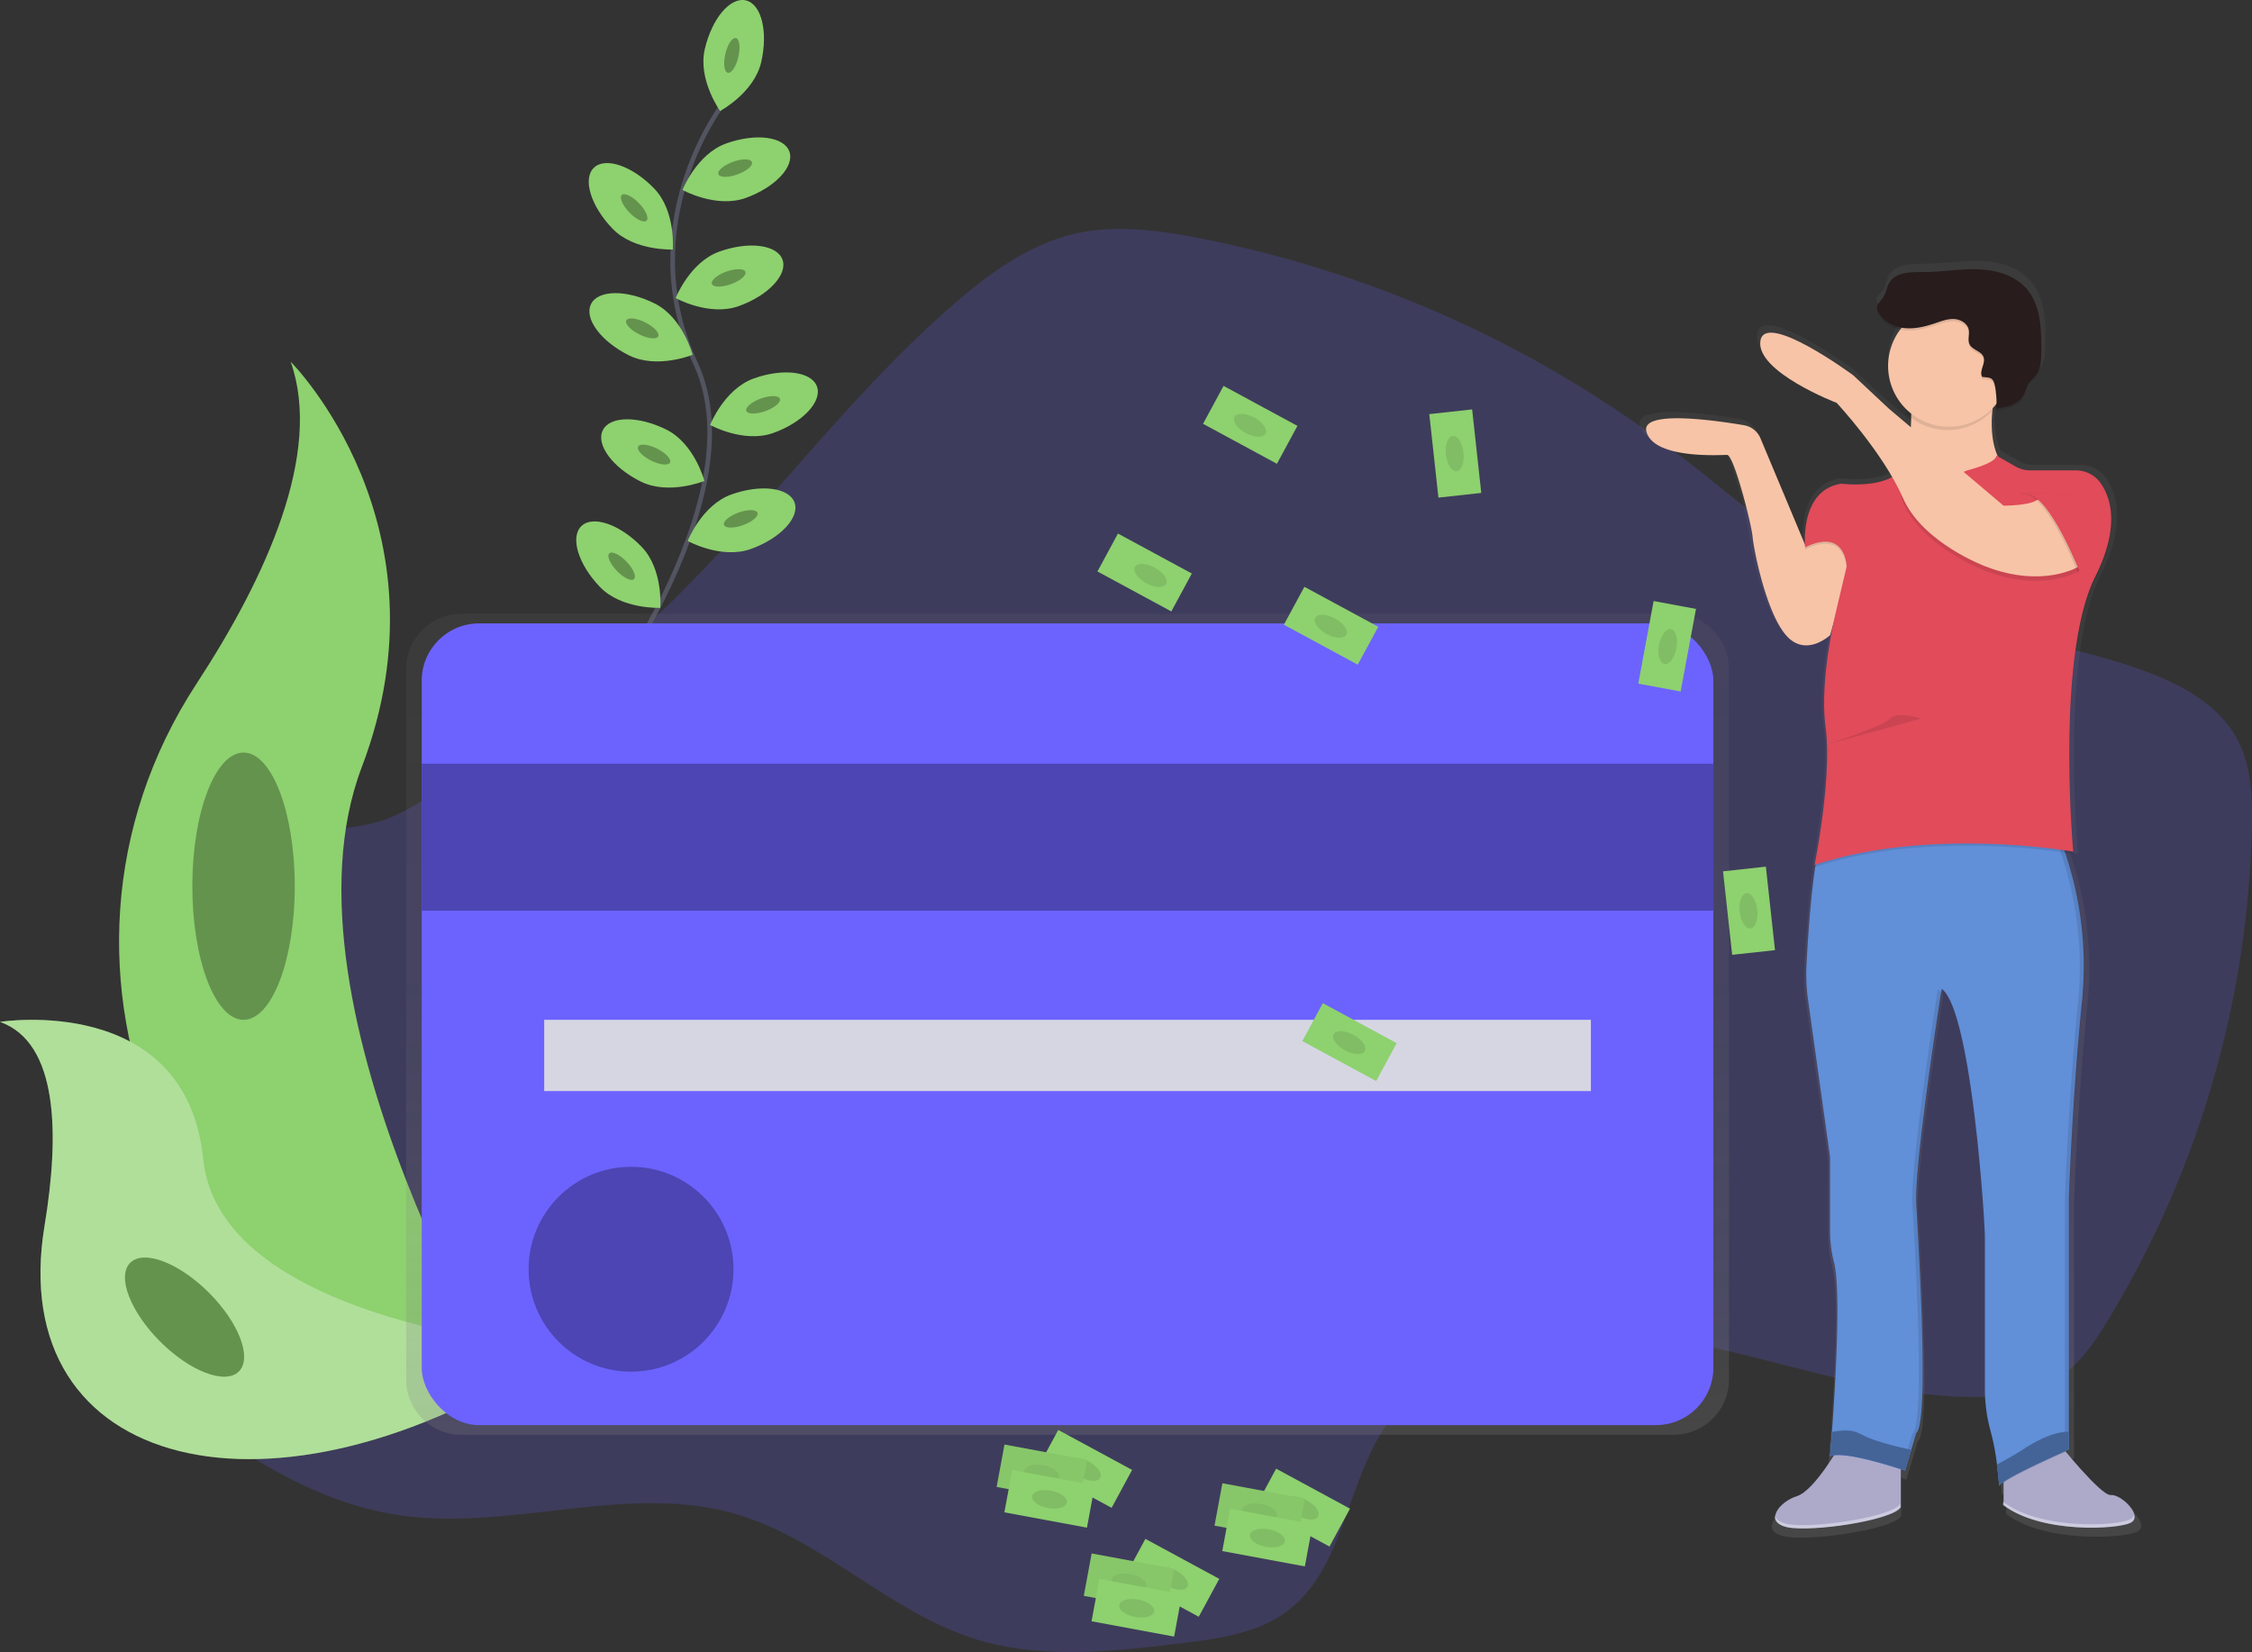 <?xml version="1.0" encoding="UTF-8" standalone="no"?>
<svg
   xmlns:dc="http://purl.org/dc/elements/1.1/"
   xmlns:cc="http://creativecommons.org/ns#"
   xmlns:rdf="http://www.w3.org/1999/02/22-rdf-syntax-ns#"
   xmlns:svg="http://www.w3.org/2000/svg"
   xmlns="http://www.w3.org/2000/svg"
   xmlns:xlink="http://www.w3.org/1999/xlink"
   xmlns:sodipodi="http://sodipodi.sourceforge.net/DTD/sodipodi-0.dtd"
   xmlns:inkscape="http://www.inkscape.org/namespaces/inkscape"
   data-name="Layer 1"
   width="974"
   height="714.52"
   viewBox="0 0 974 714.52"
   version="1.1"
   id="svg328"
   sodipodi:docname="undraw_make_it_rain_iwk4.svg"
   inkscape:version="1.0.2 (e86c870879, 2021-01-15, custom)">
  <rect x="0" y="0" width="974" height="714.52" fill="#333333" stroke="none"/>
  <sodipodi:namedview
     pagecolor="#ffffff"
     bordercolor="#666666"
     borderopacity="1"
     objecttolerance="10"
     gridtolerance="10"
     guidetolerance="10"
     inkscape:pageopacity="0"
     inkscape:pageshadow="2"
     inkscape:window-width="1920"
     inkscape:window-height="1027"
     id="namedview330"
     showgrid="false"
     inkscape:zoom="1.0286626"
     inkscape:cx="487"
     inkscape:cy="357.26001"
     inkscape:window-x="-8"
     inkscape:window-y="-8"
     inkscape:window-maximized="1"
     inkscape:current-layer="svg328" />
  <defs
     id="defs10">
    <linearGradient
       id="0716a939-3e70-42e2-b2a4-62d4623bb7b7-57"
       x1="574.72"
       y1="713.31"
       x2="574.72"
       y2="358.2"
       gradientUnits="userSpaceOnUse">
      <stop
         offset="0"
         stop-color="gray"
         stop-opacity="0.25"
         id="stop2" />
      <stop
         offset="0.54"
         stop-color="gray"
         stop-opacity="0.12"
         id="stop4" />
      <stop
         offset="1"
         stop-color="gray"
         stop-opacity="0.1"
         id="stop6" />
    </linearGradient>
    <linearGradient
       id="246fdb29-47ea-4475-84d7-0cdffd1436cc-58"
       x1="2975.38"
       y1="757.78"
       x2="2975.38"
       y2="205.6"
       gradientTransform="matrix(-1, 0, 0, 1, 3906, 0)"
       xlink:href="#0716a939-3e70-42e2-b2a4-62d4623bb7b7-57" />
  </defs>
  <title
     id="title12">make_it_rain</title>
  <path
     d="M241.9,454.74c-12.81,3.87-24.8,13.24-28,26.24-3.66,14.94,4.78,30,6,45.34,3.94,50.26-67.56,85.72-57.36,135.09,4.05,19.63,20.42,34.07,36.55,46,25.84,19.05,54.51,35.88,86.26,40.63,48.19,7.22,98.54-14,145.38-.59,37.78,10.82,66.69,42.53,104.21,54.23,28.56,8.91,59.33,5.4,89,1.79,16-1.94,32.76-4.18,45.67-13.78,24-17.87,25.51-53.16,41.58-78.45,24.82-39,79.24-46.66,124.87-39.08S926,698.4,972.23,696.88c9.88-.33,20-1.67,28.62-6.52,10.48-5.89,17.56-16.27,23.82-26.54a429.45,429.45,0,0,0,62.27-213.39c.27-12.95-.19-26.46-6.28-37.89-7.7-14.46-23.09-23.11-38.41-28.93-36.79-14-77.43-16.29-113.48-32.08C894,336.3,865.84,309.59,835.56,286.7a496.49,496.49,0,0,0-204.49-91.07c-17.39-3.36-35.44-5.76-52.72-1.88-19.91,4.47-37.07,16.88-52.5,30.24-41.05,35.54-73.95,79.39-111.78,118.34a636.39,636.39,0,0,1-84.92,73.23c-14,10.09-28.88,22.07-44.48,29.53C270.39,451.91,257,450.19,241.9,454.74Z"
     transform="translate(-113 -92.74)"
     fill="#6c63ff"
     opacity="0.2"
     id="path14" />
  <path
     d="M424.88,138.88s-38.65,51.33-11,111.16S365.69,406,365.69,406"
     transform="translate(-113 -92.74)"
     fill="none"
     stroke="#535461"
     stroke-miterlimit="10"
     stroke-width="2"
     id="path16" />
  <path
     d="M442.21,119.67c-3.07,13.21-17.76,21.08-17.76,21.08s-9.7-13.55-6.63-26.76,11-22.65,17.76-21.08S445.28,106.46,442.21,119.67Z"
     transform="translate(-113 -92.74)"
     fill="#8ed16f"
     id="path18" />
  <ellipse
     cx="429.54"
     cy="116.72"
     rx="7.71"
     ry="2.89"
     transform="translate(105.49 415.88) rotate(-76.9)"
     fill="#8ed16f"
     id="ellipse20" />
  <ellipse
     cx="429.54"
     cy="116.72"
     rx="7.71"
     ry="2.89"
     transform="translate(105.49 415.88) rotate(-76.9)"
     opacity="0.3"
     id="ellipse22" />
  <path
     d="M435.53,178.36c-12.76,4.6-27.35-3.46-27.35-3.46s6.1-15.51,18.87-20.1,25-3,27.35,3.46S448.29,173.76,435.53,178.36Z"
     transform="translate(-113 -92.74)"
     fill="#8ed16f"
     id="path24" />
  <ellipse
     cx="431.13"
     cy="166.12"
     rx="7.71"
     ry="2.89"
     transform="matrix(0.94, -0.34, 0.34, 0.94, -143.78, 63.15)"
     fill="#8ed16f"
     id="ellipse26" />
  <ellipse
     cx="431.13"
     cy="166.12"
     rx="7.71"
     ry="2.89"
     transform="matrix(0.94, -0.34, 0.34, 0.94, -143.78, 63.15)"
     opacity="0.3"
     id="ellipse28" />
  <path
     d="M432.56,225.13c-12.76,4.6-27.35-3.46-27.35-3.46s6.1-15.51,18.87-20.1,25-3,27.35,3.46S445.32,220.54,432.56,225.13Z"
     transform="translate(-113 -92.74)"
     fill="#8ed16f"
     id="path30" />
  <ellipse
     cx="428.15"
     cy="212.9"
     rx="7.71"
     ry="2.89"
     transform="translate(-159.81 64.91) rotate(-19.8)"
     fill="#8ed16f"
     id="ellipse32" />
  <ellipse
     cx="428.15"
     cy="212.9"
     rx="7.71"
     ry="2.89"
     transform="translate(-159.81 64.91) rotate(-19.8)"
     opacity="0.3"
     id="ellipse34" />
  <path
     d="M447.47,280c-12.76,4.6-27.35-3.46-27.35-3.46s6.1-15.51,18.87-20.1,25-3,27.35,3.46S460.23,275.43,447.47,280Z"
     transform="translate(-113 -92.74)"
     fill="#8ed16f"
     id="path36" />
  <ellipse
     cx="443.06"
     cy="267.79"
     rx="7.71"
     ry="2.89"
     transform="translate(-177.52 73.21) rotate(-19.8)"
     fill="#8ed16f"
     id="ellipse38" />
  <ellipse
     cx="443.06"
     cy="267.79"
     rx="7.71"
     ry="2.89"
     transform="translate(-177.52 73.21) rotate(-19.8)"
     opacity="0.3"
     id="ellipse40" />
  <path
     d="M437.77,330.18c-12.76,4.6-27.35-3.46-27.35-3.46s6.1-15.51,18.87-20.1,25-3,27.35,3.46S450.54,325.59,437.77,330.18Z"
     transform="translate(-113 -92.74)"
     fill="#8ed16f"
     id="path42" />
  <ellipse
     cx="433.37"
     cy="317.95"
     rx="7.71"
     ry="2.89"
     transform="matrix(0.94, -0.34, 0.34, 0.94, -195.09, 72.89)"
     fill="#8ed16f"
     id="ellipse44" />
  <ellipse
     cx="433.37"
     cy="317.95"
     rx="7.71"
     ry="2.89"
     transform="matrix(0.94, -0.34, 0.34, 0.94, -195.09, 72.89)"
     opacity="0.3"
     id="ellipse46" />
  <path
     d="M377.92,191.65c9.42,9.76,26.07,9,26.07,9s1.37-16.61-8.05-26.37-21.09-13.78-26.07-9S368.5,181.89,377.92,191.65Z"
     transform="translate(-113 -92.74)"
     fill="#8ed16f"
     id="path48" />
  <ellipse
     cx="387.28"
     cy="182.62"
     rx="2.89"
     ry="7.71"
     transform="translate(-131.18 227.49) rotate(-43.99)"
     fill="#8ed16f"
     id="ellipse50" />
  <ellipse
     cx="387.28"
     cy="182.62"
     rx="2.89"
     ry="7.71"
     transform="translate(-131.18 227.49) rotate(-43.99)"
     opacity="0.3"
     id="ellipse52" />
  <path
     d="M372.51,346.64c9.42,9.76,26.07,9,26.07,9s1.37-16.61-8.05-26.37-21.09-13.78-26.07-9S363.09,336.88,372.51,346.64Z"
     transform="translate(-113 -92.74)"
     fill="#8ed16f"
     id="path54" />
  <ellipse
     cx="381.86"
     cy="337.61"
     rx="2.89"
     ry="7.71"
     transform="translate(-240.35 267.22) rotate(-43.99)"
     fill="#8ed16f"
     id="ellipse56" />
  <ellipse
     cx="381.86"
     cy="337.61"
     rx="2.89"
     ry="7.71"
     transform="translate(-240.35 267.22) rotate(-43.99)"
     opacity="0.3"
     id="ellipse58" />
  <path
     d="M385,246.43c12.14,6.06,27.57-.24,27.57-.24s-4.25-16.11-16.38-22.17-24.48-6-27.57.24S372.86,240.37,385,246.43Z"
     transform="translate(-113 -92.74)"
     fill="#8ed16f"
     id="path60" />
  <ellipse
     cx="390.8"
     cy="234.8"
     rx="2.89"
     ry="7.71"
     transform="translate(-106.8 386.88) rotate(-63.48)"
     fill="#8ed16f"
     id="ellipse62" />
  <ellipse
     cx="390.8"
     cy="234.8"
     rx="2.89"
     ry="7.71"
     transform="translate(-106.8 386.88) rotate(-63.48)"
     opacity="0.3"
     id="ellipse64" />
  <path
     d="M390.09,301c12.14,6.06,27.57-.24,27.57-.24s-4.25-16.11-16.38-22.17-24.48-6-27.57.24S378,295,390.09,301Z"
     transform="translate(-113 -92.74)"
     fill="#8ed16f"
     id="path66" />
  <ellipse
     cx="395.9"
     cy="289.38"
     rx="2.89"
     ry="7.71"
     transform="translate(-152.82 421.65) rotate(-63.48)"
     fill="#8ed16f"
     id="ellipse68" />
  <ellipse
     cx="395.9"
     cy="289.38"
     rx="2.89"
     ry="7.71"
     transform="translate(-152.82 421.65) rotate(-63.48)"
     opacity="0.3"
     id="ellipse70" />
  <path
     d="M238.73,249.21s70.59,70.59,30.74,175.34,68.31,278.94,68.31,278.94-1.16-.17-3.31-.55c-145-25.59-217-191.41-136.4-314.59C228,342.55,252.65,288.83,238.73,249.21Z"
     transform="translate(-113 -92.74)"
     fill="#8ed16f"
     id="path72" />
  <path
     d="M113,534.72s80.55-12.83,87.89,59.36,154.89,82.2,154.89,82.2-1,.66-2.77,1.84c-121.83,80-238.29,50.94-220.74-55.25C138.81,583.38,138.27,543.73,113,534.72Z"
     transform="translate(-113 -92.74)"
     fill="#8ed16f"
     id="path74" />
  <g
     opacity="0.3"
     id="g78">
    <path
       d="M113,534.72s80.55-12.83,87.89,59.36,154.89,82.2,154.89,82.2-1,.66-2.77,1.84c-121.83,80-238.29,50.94-220.74-55.25C138.81,583.38,138.27,543.73,113,534.72Z"
       transform="translate(-113 -92.74)"
       fill="#fff"
       id="path76" />
  </g>
  <ellipse
     cx="105.34"
     cy="383.3"
     rx="22.15"
     ry="57.79"
     fill="#8ed16f"
     id="ellipse80" />
  <ellipse
     cx="105.34"
     cy="383.3"
     rx="22.15"
     ry="57.79"
     opacity="0.3"
     id="ellipse82" />
  <ellipse
     cx="192.81"
     cy="662.42"
     rx="14.93"
     ry="33.23"
     transform="translate(-524.92 237.62) rotate(-45)"
     fill="#8ed16f"
     id="ellipse84" />
  <ellipse
     cx="192.81"
     cy="662.42"
     rx="14.93"
     ry="33.23"
     transform="translate(-524.92 237.62) rotate(-45)"
     opacity="0.3"
     id="ellipse86" />
  <path
     d="M836.89,358.2H312.55a23.89,23.89,0,0,0-23.89,23.89V689.42a23.89,23.89,0,0,0,23.89,23.89H836.89a23.89,23.89,0,0,0,23.89-23.89V382.09A23.89,23.89,0,0,0,836.89,358.2Z"
     transform="translate(-113 -92.74)"
     fill="url(#0716a939-3e70-42e2-b2a4-62d4623bb7b7-57)"
     id="path88" />
  <rect
     x="182.39"
     y="269.64"
     width="558.65"
     height="346.75"
     rx="24.81"
     ry="24.81"
     fill="#6c63ff"
     id="rect90" />
  <rect
     x="182.39"
     y="330.32"
     width="558.65"
     height="63.57"
     fill="#6c63ff"
     id="rect92" />
  <rect
     x="182.39"
     y="330.32"
     width="558.65"
     height="63.57"
     opacity="0.3"
     id="rect94" />
  <rect
     x="235.37"
     y="441.09"
     width="452.7"
     height="30.82"
     fill="#d6d6e3"
     id="rect96" />
  <circle
     cx="272.93"
     cy="548.97"
     r="44.31"
     fill="#6c63ff"
     id="circle98" />
  <circle
     cx="272.93"
     cy="548.97"
     r="44.31"
     opacity="0.3"
     id="circle100" />
  <path
     d="M822.28,276.88a9.7,9.7,0,0,0,4.27,5.4c9.19,6.07,29.17,4.78,31.57,4.78.51,0,1.18.91,1.92,2.44,3.53,7.28,9,28.62,9.37,33.42.49,5.81,5.89,33,14.73,43.13.27.31.54.6.8.87,8.67,8.71,18.84-.87,18.84-.87l1.46-5.07c-.41,2-.87,4.33-1.33,6.94-.23,1.31-.46,2.7-.68,4.13a158.29,158.29,0,0,0-2.07,24.37,88.41,88.41,0,0,0,.38,8.88c.08.82.17,1.63.28,2.42a84.78,84.78,0,0,1,.66,10.84c-.08,21.52-5.57,48.29-5.57,48.29l.21-.07c-.13.67-.21,1-.21,1l.32-.1q-.23,1.49-.44,3.05c-1.86,13.5-2.93,30.3-3.44,40a80.1,80.1,0,0,0,.68,15.32l9.76,68.71v32a56.5,56.5,0,0,0,1.76,14.38c3.18,12.09.56,54.29-.91,74.31-.41,5.46-.73,9.28-.82,10.38l0,.33.28-.11c0,.23,0,.35,0,.35a5.65,5.65,0,0,1,1.3-.38c-3.87,6-10.88,15.92-16.27,17.59A17.07,17.07,0,0,0,881,749l-.14.19-.2.28a6,6,0,0,0-1.17,3.06,3.38,3.38,0,0,1-.18-.59c-.41,2.23.93,4.27,5.14,5.26a34.6,34.6,0,0,0,7.45.6c14.6,0,40.51-4.49,43.37-9.32V731.82l.47.15,0,.15,1.79.59,4.91-16.48c5.89-4.36,1-82.39,0-100.32-.9-16.34,9.21-81.34,11-92.79l-.24-.29.27-1.67a7.11,7.11,0,0,1,1,.88A13.07,13.07,0,0,1,956,524.3a30.22,30.22,0,0,1,2.17,4.48c9.88,24.64,14.33,95.1,14.33,101.42v66.26a69,69,0,0,0,2.7,19.33,82.91,82.91,0,0,1,2.1,10.06c.21,1.33.39,2.65.56,3.91s.34,2.7.47,3.88c0,.31.07.61.1.89s0,.27,0,.41c.27,2.61.41,4.32.41,4.32a1,1,0,0,1,.2-.39l.05.63a1.35,1.35,0,0,1,.39-.62,9.47,9.47,0,0,1,1.32-1.08v8.42l-.24-.18v1.45c10.18,7.68,26.75,10,39.47,9.91,8.25,0,14.93-1,17.25-2.16,3.32-1.63,1.5-5.43-1.52-8.34-2.34-2.26-5.39-4-7.32-3.78-3.22.35-14.23-12.12-20-18.95l.65-.29.92-.4V613s1.48-43.62,5.89-86.76a153.48,153.48,0,0,0-7.55-64.36l-.14-.41,1.34.21c1.42.22,2.18.35,2.18.35s0-.34-.09-1h.09s-1.72-18.71-1.74-42.21c0-26.64,2.25-59.12,11.56-77.5,5.36-10.58,7.15-19,7-25.64a26.82,26.82,0,0,0-4.79-16.4,13,13,0,0,0-5.51-4.36l-.19-.11h-.1a13.7,13.7,0,0,0-5.06-1H992.79a13.43,13.43,0,0,1-6.64-1.75l-7.87-4.46c-2.62-5.73-3-12.83-2.44-19.49,0-.53.1-1.06.15-1.58l.57-.6c.44-.47.85-1,1.25-1.45a11.15,11.15,0,0,1-.09,1.18c-.1.63-.27,1-.54,1.08,4.3-.56,9.1-1.41,11.74-4.73.11-.13.21-.27.31-.41a21.43,21.43,0,0,0,1.93-4,11.62,11.62,0,0,1,1.47-2.68c.66-.86,1.52-1.56,2.23-2.38l.12-.14c2.53-3,2.67-7.3,2.7-11.22.05-9.52-.23-20-6.6-27.14-5.29-5.94-13.73-8.19-21.74-8.45s-16,1.18-24,1.22c-5.44,0-12-.09-15,4.41-1.47,2.21-1.65,5.1-3.25,7.22-.92,1.22-2.33,2.27-2.41,3.79a3.89,3.89,0,0,0,.52,2l0,.07c1.94,3.82,6.06,6.2,10.36,6.95a25.81,25.81,0,0,0-2,2.76,26.28,26.28,0,0,0-4,14c0,.58,0,1.15.06,1.72A26.43,26.43,0,0,0,938,267.34c-.08.56-.16,1.12-.25,1.67l.18.16q.85.77,1.77,1.46l.22.17c0,.35,0,.7,0,1,0,.58,0,1.17-.06,1.74s0,.92-.06,1.38l-.13-.11-9.77-8.16-15.71-14.54s-39.28-28.59-41.25-15a9.79,9.79,0,0,0,1.87,6.78c7.21,11,32,20.36,32,20.36s14.78,15.63,24.67,32.48c-.35.19-.7.37-1.07.54-8.8,4.09-21.64,2.36-21.64,2.36-14.83,2.31-16.17,18.56-16.09,25.13,0,.31,0,.61,0,.88s0,.33,0,.48L873,279.91l-.06-.14a9.73,9.73,0,0,0-7.36-5.78C852.42,271.78,819.53,267.17,822.28,276.88Zm82.39,449a8.57,8.57,0,0,1,.87-.16l-.09.14Z"
     transform="translate(-113 -92.74)"
     fill="url(#246fdb29-47ea-4475-84d7-0cdffd1436cc-58)"
     id="path102" />
  <path
     d="M1003,716.43s18.64,23.43,22.95,22.95,14.34,9.08,8.61,12-38.72,4.78-55-7.65V725Z"
     transform="translate(-113 -92.74)"
     fill="#aca9c9"
     id="path104" />
  <path
     d="M908.81,717.86s-11,19.6-18.64,22-14.34,11-4.3,13.39,45.9-2.87,49.24-8.61V719.29Z"
     transform="translate(-113 -92.74)"
     fill="#aca9c9"
     id="path106" />
  <path
     d="M895,525.31l9.5,67.78V624.6a56.48,56.48,0,0,0,1.72,14.18c3.1,11.93.55,53.55-.89,73.3-.47,6.44-.83,10.56-.83,10.56,6.21-2.87,32.51,6.21,32.51,6.21l2.66-9.05,2.12-7.2c5.74-4.3,1-81.27,0-99-.65-12.11,4.75-51.37,8.21-74.9,1-6.65,1.81-12,2.3-15.22.31-2,.48-3.11.48-3.11a10.47,10.47,0,0,1,2.58,3.11,29.93,29.93,0,0,1,2.11,4.42c9.62,24.31,14,93.81,14,100v65.36a68.92,68.92,0,0,0,2.63,19.07,100,100,0,0,1,2.59,13.77c.68,5.19,1,9.37,1,9.37.48-2.87,30.12-15.78,30.12-15.78v-109s1.43-43,5.74-85.58a152.68,152.68,0,0,0-5.5-57.58c-1.19-4.07-2.38-7.52-3.41-10.25-1.75-4.65-3-7.22-3-7.22H904c-1.64.31-3,3.61-4.23,8.62-.8,3.36-1.5,7.48-2.11,12-1.81,13.31-2.85,29.88-3.35,39.46A79.86,79.86,0,0,0,895,525.31Z"
     transform="translate(-113 -92.74)"
     fill="#618fd8"
     id="path108" />
  <g
     opacity="0.1"
     id="g116">
    <path
       d="M1006.09,720V611s1.43-43,5.74-85.58-12-75.06-12-75.06h1.91s16.25,32.51,12,75.06S1008,611,1008,611V720s-29.64,12.91-30.12,15.78c0,0,0-.64-.15-1.74C984.19,729.55,1006.09,720,1006.09,720Z"
       transform="translate(-113 -92.74)"
       id="path110" />
    <path
       d="M907.37,722.34a7.42,7.42,0,0,0-2.63.54l0-.48A17.06,17.06,0,0,1,907.37,722.34Z"
       transform="translate(-113 -92.74)"
       id="path112" />
    <path
       d="M940.12,712.84c5.74-4.3,1-81.27,0-99s11-93.22,11-93.22a8.34,8.34,0,0,1,1.65,1.7c-1.76,11.28-11.6,75.41-10.73,91.52,1,17.69,5.74,94.66,0,99l-4.78,16.25-1.74-.58Z"
       transform="translate(-113 -92.74)"
       id="path114" />
  </g>
  <path
     d="M914.54,332.05l-10,35.38s-10.52,10-19.12,0S871.52,330.62,871,324.88s-8.13-35.38-11-35.38-31.55,1.91-34.9-10c-2.68-9.58,29.34-5,42.16-2.85a9.5,9.5,0,0,1,7.17,5.7l19.66,46.95S904.5,317.23,914.54,332.05Z"
     transform="translate(-113 -92.74)"
     fill="#f7c4a7"
     id="path118" />
  <path
     d="M979.08,249.82s-12.43,34.9,3.35,47.33S926,312.93,926,312.93l9.8-9.32s6.93-27.49,2.15-50.44Z"
     transform="translate(-113 -92.74)"
     fill="#f7c4a7"
     id="path120" />
  <path
     d="M963.78,297.15s12.67-3.11,12.67-6.45l11.23,6.45h28.21s20.56,11.47,3.35,45.9-9.56,119-9.56,119-61.19-11-111.87,5.74c0,0,7.65-37.77,4.78-59.28s4.78-51.63,4.78-51.63l4.3-18.17s-.24-17-17.93-8.37c0,0-2.63-24.62,15.54-27.49,0,0,21,2.87,27.25-7.65C936.53,295.24,950.4,303.37,963.78,297.15Z"
     transform="translate(-113 -92.74)"
     opacity="0.1"
     id="path122" />
  <path
     d="M963.78,296.2s12.67-3.11,12.67-6.45l8.23,4.73a13,13,0,0,0,6.46,1.72h19.73a13,13,0,0,1,10.57,5.38c4.53,6.37,8.59,18.93-2.2,40.52-17.21,34.42-9.56,119-9.56,119s-61.19-11-111.87,5.74c0,0,7.65-37.77,4.78-59.28S907.37,356,907.37,356l4.3-18.17s-.24-17-17.93-8.37c0,0-2.56-23.94,14.79-27.36A4.9,4.9,0,0,1,910,302c3.71.39,21,1.64,26.54-7.73C936.53,294.28,950.4,302.41,963.78,296.2Z"
     transform="translate(-113 -92.74)"
     fill="#e14b5a"
     id="path124" />
  <path
     d="M1012.07,339.7s-15.3,9.56-40.16,0c0,0-27.25-10-35.86-29.64s43.5,3.35,43.5,3.35,11,0,14.34-2.39S1020.67,329.18,1012.07,339.7Z"
     transform="translate(-113 -92.74)"
     opacity="0.1"
     id="path126" />
  <path
     d="M1012.07,337.79s-15.3,9.56-40.16,0c0,0-27.25-10-35.86-29.64S907.37,267,907.37,267s-34.9-13.39-33-26.77,40.16,14.82,40.16,14.82l15.3,14.34,49.72,42.07s11,0,14.34-2.39S1020.67,327.27,1012.07,337.79Z"
     transform="translate(-113 -92.74)"
     fill="#f7c4a7"
     id="path128" />
  <path
     d="M937.49,254.6l41.11-3.35a94.37,94.37,0,0,0-4.29,19.47,26.27,26.27,0,0,1-36.8,1A46.73,46.73,0,0,0,937.49,254.6Z"
     transform="translate(-113 -92.74)"
     opacity="0.1"
     id="path130" />
  <circle
     cx="842.9"
     cy="158.28"
     r="26.29"
     fill="#f7c4a7"
     id="circle132" />
  <path
     d="M970.33,256.73c-1.54-2.54,1.59-5.85.56-8.63-.95-2.56-4.73-3-6-5.39-1-1.93,0-4.3-.4-6.43-.57-2.75-3.53-4.46-6.34-4.6s-5.52.91-8.19,1.81c-4.35,1.47-8.93,2.6-13.49,2.08s-9.11-3-11.14-7.07a4,4,0,0,1-.51-1.94c.08-1.5,1.46-2.53,2.35-3.73,1.56-2.09,1.74-4.94,3.16-7.12,2.9-4.44,9.27-4.33,14.57-4.35,7.8,0,15.56-1.46,23.36-1.2s16,2.47,21.17,8.33c6.2,7.05,6.48,17.37,6.43,26.77,0,3.87-.16,8.08-2.63,11.07-.72.87-1.6,1.59-2.29,2.48-1.5,2-1.9,4.56-3.31,6.59-2.5,3.61-7.38,4.49-11.73,5.07,1.28-.17.22-8.74,0-9.53C975.06,257,974.15,257.08,970.33,256.73Z"
     transform="translate(-113 -92.74)"
     opacity="0.1"
     id="path134" />
  <path
     d="M970.33,255.78c-1.54-2.54,1.59-5.85.56-8.63-.95-2.56-4.73-3-6-5.39-1-1.93,0-4.3-.4-6.43-.57-2.75-3.53-4.46-6.34-4.6s-5.52.91-8.19,1.81c-4.35,1.47-8.93,2.6-13.49,2.08s-9.11-3-11.14-7.07a4,4,0,0,1-.51-1.94c.08-1.5,1.46-2.53,2.35-3.73,1.56-2.09,1.74-4.94,3.16-7.12,2.9-4.44,9.27-4.33,14.57-4.35,7.8,0,15.56-1.46,23.36-1.2s16,2.47,21.17,8.33c6.2,7.05,6.48,17.37,6.43,26.77,0,3.87-.16,8.08-2.63,11.07-.72.87-1.6,1.59-2.29,2.48-1.5,2-1.9,4.56-3.31,6.59-2.5,3.61-7.38,4.49-11.73,5.07,1.28-.17.22-8.74,0-9.53C975.06,256,974.15,256.12,970.33,255.78Z"
     transform="translate(-113 -92.74)"
     fill="#281c1c"
     id="path136" />
  <path
     d="M1011.83,340.9s-12.91-33.47-22.95-34.42,19.12,0,19.12,0l9.56,17.21Z"
     transform="translate(-113 -92.74)"
     opacity="0.1"
     id="path138" />
  <path
     d="M1012.79,340.9s-12.91-33.47-22.95-34.42,19.12,0,19.12,0l9.56,17.21Z"
     transform="translate(-113 -92.74)"
     fill="#e14b5a"
     id="path140" />
  <path
     d="M976.65,726.18c.68,5.19,1,9.37,1,9.37.48-2.87,30.12-15.78,30.12-15.78V712a13.18,13.18,0,0,0-2.26.11c-5.75.77-11.08,3.56-16,6.54A145.93,145.93,0,0,1,976.65,726.18Z"
     transform="translate(-113 -92.74)"
     fill="#618fd8"
     id="path142" />
  <path
     d="M976.65,726.18c.68,5.19,1,9.37,1,9.37.48-2.87,30.12-15.78,30.12-15.78V712a13.18,13.18,0,0,0-2.26.11c-5.75.77-11.08,3.56-16,6.54A145.93,145.93,0,0,1,976.65,726.18Z"
     transform="translate(-113 -92.74)"
     opacity="0.3"
     id="path144" />
  <path
     d="M904.5,722.64c6.21-2.87,32.51,6.21,32.51,6.21l2.66-9.05c-4.59-.93-9.15-2.09-13.63-3.47a45.34,45.34,0,0,1-6.12-2.26,41,41,0,0,0-4.08-1.9c-3.43-1.18-7-.68-10.52-.09C904.86,718.52,904.5,722.64,904.5,722.64Z"
     transform="translate(-113 -92.74)"
     fill="#618fd8"
     id="path146" />
  <path
     d="M904.5,722.64c6.21-2.87,32.51,6.21,32.51,6.21l2.66-9.05c-4.59-.93-9.15-2.09-13.63-3.47a45.34,45.34,0,0,1-6.12-2.26,41,41,0,0,0-4.08-1.9c-3.43-1.18-7-.68-10.52-.09C904.86,718.52,904.5,722.64,904.5,722.64Z"
     transform="translate(-113 -92.74)"
     opacity="0.3"
     id="path148" />
  <path
     d="M1034.3,749.89a2.86,2.86,0,0,0,1.64-1.9,2.81,2.81,0,0,1-1.64,3.33c-5.74,2.87-38.72,4.78-55-7.65v-1.43C995.58,754.67,1028.56,752.76,1034.3,749.89Z"
     transform="translate(-113 -92.74)"
     fill="#fff"
     opacity="0.4"
     id="path150" />
  <path
     d="M885.62,751.8c10,2.39,45.9-2.87,49.24-8.61v1.43c-3.35,5.74-39.2,11-49.24,8.61-4.1-1-5.41-3-5-5.19C880.94,749.66,882.44,751,885.62,751.8Z"
     transform="translate(-113 -92.74)"
     fill="#fff"
     opacity="0.4"
     id="path152" />
  <path
     d="M943.94,403.53s-10.52-3.35-13.39,0-27.4,11.2-27.4,11.2"
     transform="translate(-113 -92.74)"
     opacity="0.1"
     id="path154" />
  <rect
     x="824.7"
     y="354.13"
     width="18.64"
     height="36.33"
     transform="translate(1473.07 797.84) rotate(-169.48)"
     fill="#8ed16f"
     id="rect214" />
  <ellipse
     cx="834.25"
     cy="372.34"
     rx="7.65"
     ry="3.82"
     transform="translate(202.89 1031.88) rotate(-79.48)"
     fill="#8ed16f"
     id="ellipse216" />
  <ellipse
     cx="834.25"
     cy="372.34"
     rx="7.65"
     ry="3.82"
     transform="translate(202.89 1031.88) rotate(-79.48)"
     opacity="0.1"
     id="ellipse218" />
  <rect
     x="687.34"
     y="525.31"
     width="18.64"
     height="36.33"
     transform="translate(-225.88 804.78) rotate(-61.58)"
     fill="#8ed16f"
     id="rect226" />
  <ellipse
     cx="696.55"
     cy="543.69"
     rx="3.82"
     ry="7.65"
     transform="translate(-226.12 804.8) rotate(-61.58)"
     fill="#8ed16f"
     id="ellipse228" />
  <ellipse
     cx="696.55"
     cy="543.69"
     rx="3.82"
     ry="7.65"
     transform="translate(-226.12 804.8) rotate(-61.58)"
     opacity="0.1"
     id="ellipse230" />
  <rect
     x="644.41"
     y="258.32"
     width="18.64"
     height="36.33"
     transform="translate(-13.56 627.11) rotate(-61.58)"
     fill="#8ed16f"
     id="rect232" />
  <ellipse
     cx="653.62"
     cy="276.69"
     rx="3.82"
     ry="7.65"
     transform="translate(-13.8 627.12) rotate(-61.58)"
     fill="#8ed16f"
     id="ellipse234" />
  <ellipse
     cx="653.62"
     cy="276.69"
     rx="3.82"
     ry="7.65"
     transform="translate(-13.8 627.12) rotate(-61.58)"
     opacity="0.1"
     id="ellipse236" />
  <rect
     x="733.11"
     y="270.67"
     width="18.64"
     height="36.33"
     transform="translate(-140.01 -10.27) rotate(-6.24)"
     fill="#8ed16f"
     id="rect244" />
  <ellipse
     cx="742.19"
     cy="288.87"
     rx="3.82"
     ry="7.65"
     transform="translate(-140.02 -10.3) rotate(-6.24)"
     fill="#8ed16f"
     id="ellipse246" />
  <ellipse
     cx="742.19"
     cy="288.87"
     rx="3.82"
     ry="7.65"
     transform="translate(-140.02 -10.3) rotate(-6.24)"
     opacity="0.1"
     id="ellipse248" />
  <rect
     x="860.17"
     y="468.42"
     width="18.64"
     height="36.33"
     transform="translate(-160.77 4.72) rotate(-6.24)"
     fill="#8ed16f"
     id="rect250" />
  <ellipse
     cx="869.25"
     cy="486.61"
     rx="3.82"
     ry="7.65"
     transform="translate(-160.77 4.7) rotate(-6.24)"
     fill="#8ed16f"
     id="ellipse252" />
  <ellipse
     cx="869.25"
     cy="486.61"
     rx="3.82"
     ry="7.65"
     transform="translate(-160.77 4.7) rotate(-6.24)"
     opacity="0.1"
     id="ellipse254" />
  <rect
     x="679.37"
     y="345.22"
     width="18.64"
     height="36.33"
     transform="translate(-71.67 703.39) rotate(-61.58)"
     fill="#8ed16f"
     id="rect256" />
  <ellipse
     cx="688.57"
     cy="363.6"
     rx="3.82"
     ry="7.65"
     transform="translate(-71.92 703.4) rotate(-61.58)"
     fill="#8ed16f"
     id="ellipse258" />
  <ellipse
     cx="688.57"
     cy="363.6"
     rx="3.82"
     ry="7.65"
     transform="translate(-71.92 703.4) rotate(-61.58)"
     opacity="0.1"
     id="ellipse260" />
  <rect
     x="598.74"
     y="322.19"
     width="18.64"
     height="36.33"
     transform="translate(-93.67 620.41) rotate(-61.58)"
     fill="#8ed16f"
     id="rect262" />
  <ellipse
     cx="607.95"
     cy="340.56"
     rx="3.82"
     ry="7.65"
     transform="matrix(0.48, -0.88, 0.88, 0.48, -93.91, 620.42)"
     fill="#8ed16f"
     id="ellipse264" />
  <ellipse
     cx="607.95"
     cy="340.56"
     rx="3.82"
     ry="7.65"
     transform="matrix(0.48, -0.88, 0.88, 0.48, -93.91, 620.42)"
     opacity="0.1"
     id="ellipse266" />
  <rect
     x="572.92"
     y="709.89"
     width="18.64"
     height="36.33"
     transform="translate(-448.18 800.89) rotate(-61.58)"
     fill="#8ed16f"
     id="rect268" />
  <ellipse
     cx="582.13"
     cy="728.27"
     rx="3.82"
     ry="7.65"
     transform="translate(-448.43 800.9) rotate(-61.58)"
     fill="#8ed16f"
     id="ellipse270" />
  <ellipse
     cx="582.13"
     cy="728.27"
     rx="3.82"
     ry="7.65"
     transform="translate(-448.43 800.9) rotate(-61.58)"
     opacity="0.1"
     id="ellipse272" />
  <rect
     x="554.27"
     y="711.81"
     width="18.64"
     height="36.33"
     transform="translate(-369.92 1058.26) rotate(-79.49)"
     fill="#8ed16f"
     id="rect274" />
  <rect
     x="554.27"
     y="711.81"
     width="18.64"
     height="36.33"
     transform="translate(-369.92 1058.26) rotate(-79.49)"
     opacity="0.05"
     id="rect276" />
  <ellipse
     cx="563.55"
     cy="730.21"
     rx="3.82"
     ry="7.65"
     transform="translate(-370.18 1058.41) rotate(-79.49)"
     fill="#8ed16f"
     id="ellipse278" />
  <ellipse
     cx="563.55"
     cy="730.21"
     rx="3.82"
     ry="7.65"
     transform="translate(-370.18 1058.41) rotate(-79.49)"
     opacity="0.1"
     id="ellipse280" />
  <rect
     x="557.62"
     y="722.8"
     width="18.64"
     height="36.33"
     transform="translate(-377.99 1070.54) rotate(-79.49)"
     fill="#8ed16f"
     id="rect282" />
  <ellipse
     cx="566.9"
     cy="741.2"
     rx="3.82"
     ry="7.65"
     transform="translate(-378.26 1070.69) rotate(-79.49)"
     fill="#8ed16f"
     id="ellipse284" />
  <ellipse
     cx="566.9"
     cy="741.2"
     rx="3.82"
     ry="7.65"
     transform="translate(-378.26 1070.69) rotate(-79.49)"
     opacity="0.1"
     id="ellipse286" />
  <rect
     x="610.61"
     y="757.01"
     width="18.64"
     height="36.33"
     transform="translate(-469.87 858.73) rotate(-61.58)"
     fill="#8ed16f"
     id="rect288" />
  <ellipse
     cx="619.82"
     cy="775.39"
     rx="3.82"
     ry="7.65"
     transform="translate(-470.11 858.74) rotate(-61.58)"
     fill="#8ed16f"
     id="ellipse290" />
  <ellipse
     cx="619.82"
     cy="775.39"
     rx="3.82"
     ry="7.65"
     transform="translate(-470.11 858.74) rotate(-61.58)"
     opacity="0.1"
     id="ellipse292" />
  <rect
     x="591.97"
     y="758.92"
     width="18.64"
     height="36.33"
     transform="translate(-385.42 1133.84) rotate(-79.49)"
     fill="#8ed16f"
     id="rect294" />
  <rect
     x="591.97"
     y="758.92"
     width="18.64"
     height="36.33"
     transform="translate(-385.42 1133.84) rotate(-79.49)"
     opacity="0.05"
     id="rect296" />
  <ellipse
     cx="601.25"
     cy="777.32"
     rx="3.82"
     ry="7.65"
     transform="translate(-385.69 1133.99) rotate(-79.49)"
     fill="#8ed16f"
     id="ellipse298" />
  <ellipse
     cx="601.25"
     cy="777.32"
     rx="3.82"
     ry="7.65"
     transform="translate(-385.69 1133.99) rotate(-79.49)"
     opacity="0.1"
     id="ellipse300" />
  <rect
     x="595.31"
     y="769.92"
     width="18.64"
     height="36.33"
     transform="translate(-393.5 1146.12) rotate(-79.49)"
     fill="#8ed16f"
     id="rect302" />
  <ellipse
     cx="604.59"
     cy="788.32"
     rx="3.82"
     ry="7.65"
     transform="translate(-393.76 1146.27) rotate(-79.49)"
     fill="#8ed16f"
     id="ellipse304" />
  <ellipse
     cx="604.59"
     cy="788.32"
     rx="3.82"
     ry="7.65"
     transform="translate(-393.76 1146.27) rotate(-79.49)"
     opacity="0.1"
     id="ellipse306" />
  <rect
     x="667.15"
     y="726.65"
     width="18.64"
     height="36.33"
     transform="translate(-413.53 892.54) rotate(-61.58)"
     fill="#8ed16f"
     id="rect308" />
  <ellipse
     cx="676.36"
     cy="745.02"
     rx="3.82"
     ry="7.65"
     transform="translate(-413.78 892.55) rotate(-61.58)"
     fill="#8ed16f"
     id="ellipse310" />
  <ellipse
     cx="676.36"
     cy="745.02"
     rx="3.82"
     ry="7.65"
     transform="translate(-413.78 892.55) rotate(-61.58)"
     opacity="0.1"
     id="ellipse312" />
  <rect
     x="648.51"
     y="728.56"
     width="18.64"
     height="36.33"
     transform="translate(-309.34 1164.61) rotate(-79.49)"
     fill="#8ed16f"
     id="rect314" />
  <rect
     x="648.51"
     y="728.56"
     width="18.64"
     height="36.33"
     transform="translate(-309.34 1164.61) rotate(-79.49)"
     opacity="0.05"
     id="rect316" />
  <ellipse
     cx="657.79"
     cy="746.96"
     rx="3.82"
     ry="7.65"
     transform="translate(-309.61 1164.76) rotate(-79.49)"
     fill="#8ed16f"
     id="ellipse318" />
  <ellipse
     cx="657.79"
     cy="746.96"
     rx="3.82"
     ry="7.65"
     transform="translate(-309.61 1164.76) rotate(-79.49)"
     opacity="0.1"
     id="ellipse320" />
  <rect
     x="651.85"
     y="739.55"
     width="18.64"
     height="36.33"
     transform="translate(-317.41 1176.89) rotate(-79.49)"
     fill="#8ed16f"
     id="rect322" />
  <ellipse
     cx="661.13"
     cy="757.96"
     rx="3.82"
     ry="7.65"
     transform="translate(-317.68 1177.04) rotate(-79.49)"
     fill="#8ed16f"
     id="ellipse324" />
  <ellipse
     cx="661.13"
     cy="757.96"
     rx="3.82"
     ry="7.65"
     transform="translate(-317.68 1177.04) rotate(-79.49)"
     opacity="0.1"
     id="ellipse326" />
</svg>
